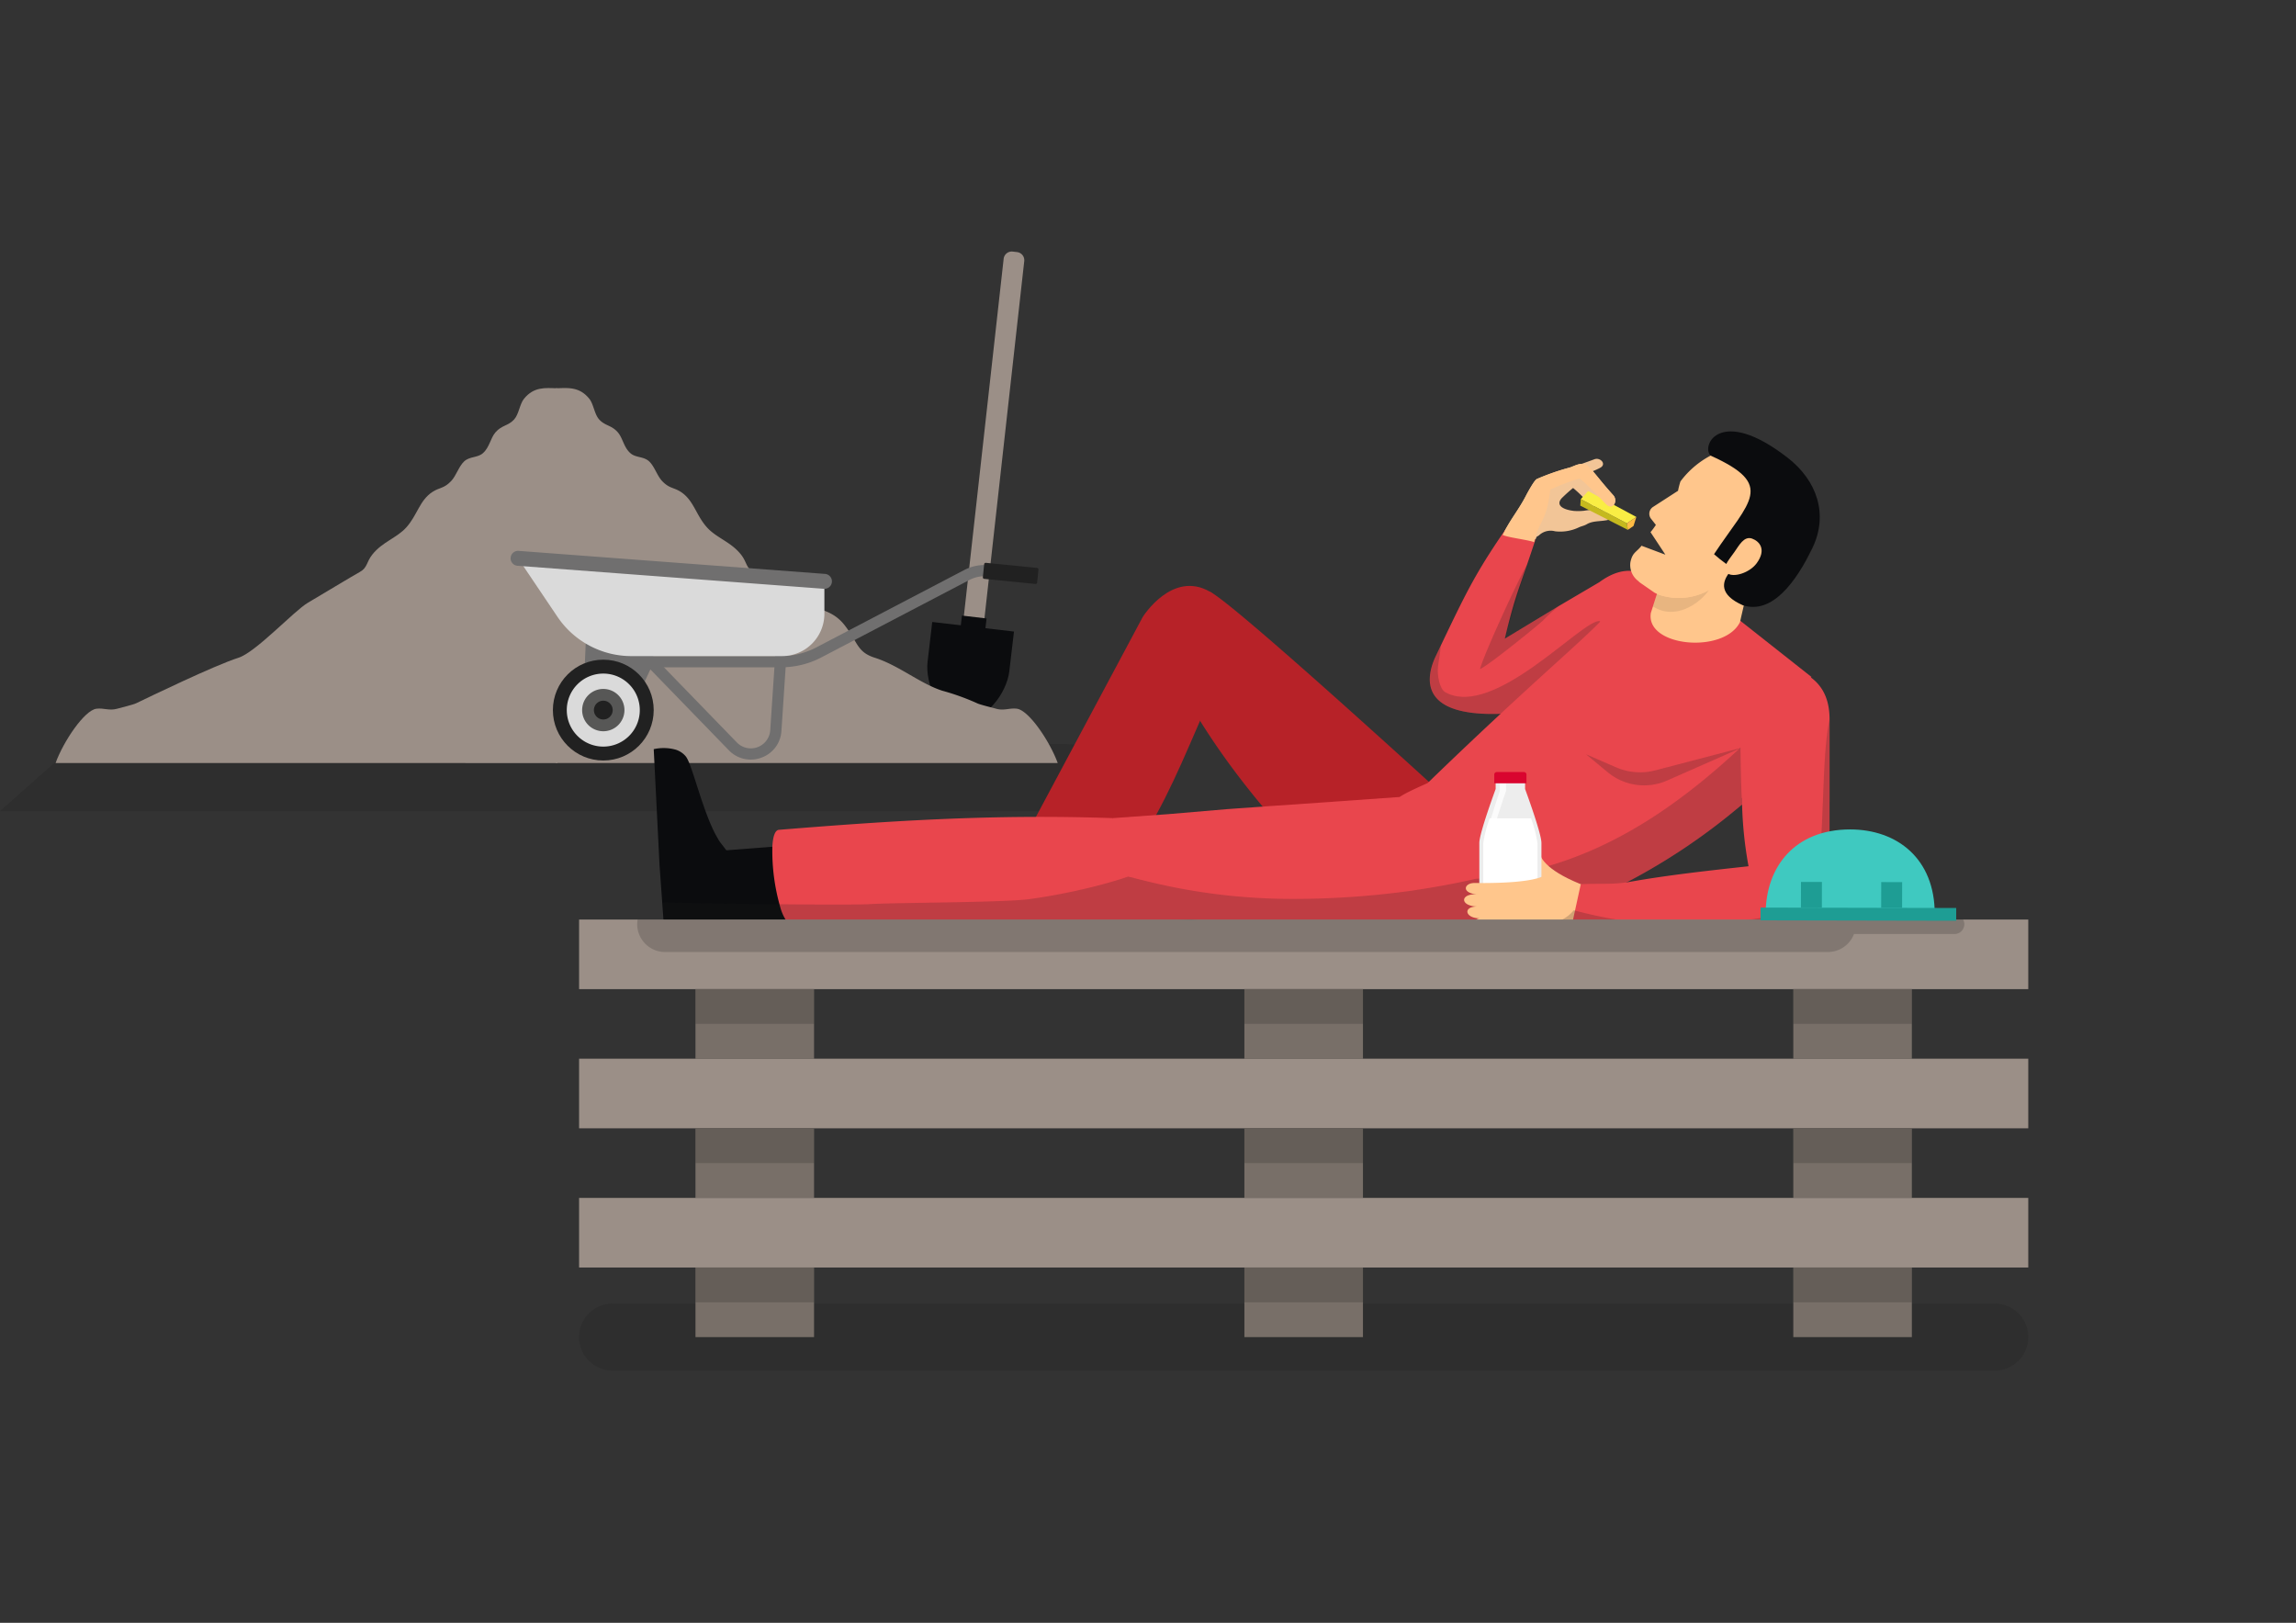 <svg xmlns="http://www.w3.org/2000/svg" width="566" height="400" viewBox="0 0 566 400">
  <rect x="0" y="0" width="566" height="400" fill="#333333" stroke="none"/>
  <g id="fs-uc-banner-img" transform="translate(-67 -130)">
    <rect id="Rectangle_1710" data-name="Rectangle 1710" width="566" height="400" transform="translate(67 130)" fill="#fff" opacity="0"/>
    <g id="Group_11322" data-name="Group 11322" transform="translate(-300.333 168.01)">
      <g id="Group_11310" data-name="Group 11310" transform="translate(595.921 23.991)">
        <g id="Group_11309" data-name="Group 11309">
          <path id="Path_15390" data-name="Path 15390" d="M555.636,74.149l-1.148,9.781c-.648,5.512-6,12.521-11.5,11.875l-.21-.025c-5.5-.646-9.086-8.7-8.438-14.215l1.148-9.781Z" transform="translate(-534.264 19.521)" fill="#0b0c0e"/>
          <path id="Path_15391" data-name="Path 15391" d="M554.086,26.374l-10.255,92.046a2.013,2.013,0,0,1-2.243,1.761l-1.066-.126a2,2,0,0,1-1.763-2.231l10.253-92.044A2.015,2.015,0,0,1,551.247,24l1.066.126A2.021,2.021,0,0,1,554.086,26.374Z" transform="translate(-530.184 -23.991)" fill="#9b8f87"/>
          <path id="Path_15392" data-name="Path 15392" d="M544.425,78.74a13.549,13.549,0,0,1-3.3,7.388l-.036.042a.805.805,0,0,1-1.322-.17l-.061-.12a13.557,13.557,0,0,1-1.366-7.691l.848-7.229,6.069.713Z" transform="translate(-530.639 18.77)" fill="#0b0c0e"/>
        </g>
      </g>
      <g id="Group_11324" data-name="Group 11324" transform="translate(380.333 57.637)">
        <path id="Path_15389" data-name="Path 15389" d="M724.807,95.8c0,4.566-4.621,8.253-10.344,8.253H451.333l18.592-16.506H714.464C720.186,87.548,724.807,91.254,724.807,95.8Z" transform="translate(-464.333 0.227)" fill="#1d1d1b" opacity="0.2"/>
        <g id="Group_11323" data-name="Group 11323" transform="translate(0.697)">
          <path id="Path_15393" data-name="Path 15393" d="M594.059,134.039c-1.964-5.4-7.117-13-10.063-13.392-1.871-.229-3.166.554-5.128,0-1-.287-3.91-.974-4.7-1.356a58.132,58.132,0,0,0-8.55-3.076c-5.486-1.758-10.716-6.247-16.664-8.138-4.294-1.376-4.115-3.63-7.255-7.794-3.064-4.069-6.409-3.744-9.832-5.75-2.756-1.624-4.243-6.171-7.268-7.642-1.641-.8-3.922.936-5.55.038-1.91-1.051-1.577-2.426-3.1-4.318-2.487-3.114-6-4.05-8.345-6.648-2.756-3.057-3.256-6.706-6.5-8.788-1.769-1.127-2.807-.783-4.589-2.675-1.243-1.337-1.859-3.592-3.192-4.833-1.384-1.261-3.307-.841-4.628-2.025-1.641-1.471-1.82-3.649-3.077-5.12-1.577-1.815-3.115-1.547-4.6-3.171-1.192-1.318-1.372-3.821-2.448-5.12-2.436-2.98-5.179-2.675-8.23-2.56v92.368Z" transform="translate(-347.01 -41.603)" fill="#9b8f87"/>
          <path id="Path_15439" data-name="Path 15439" d="M470.333,134.039c1.964-5.395,7.117-13,10.063-13.392,1.871-.229,3.166.554,5.128,0,1-.287,3.91-.974,4.7-1.356,3.012-1.452,19.267-9.323,25.214-11.214,4.294-1.376,13.665-11.539,17.087-13.545,2.756-1.624,11.191-6.706,12.819-7.6,1.91-1.051,1.577-2.426,3.1-4.318,2.487-3.114,6-4.05,8.345-6.648,2.756-3.057,3.256-6.706,6.5-8.788,1.769-1.127,2.807-.783,4.589-2.675,1.243-1.337,1.859-3.592,3.192-4.833,1.384-1.261,3.307-.841,4.628-2.025,1.641-1.471,1.82-3.649,3.076-5.12,1.577-1.815,3.115-1.547,4.6-3.171,1.192-1.318,1.372-3.821,2.448-5.12,2.436-2.98,5.179-2.675,8.23-2.56v92.369Z" transform="translate(-470.333 -41.603)" fill="#9b8f87"/>
        </g>
      </g>
      <g id="Group_11312" data-name="Group 11312" transform="translate(493.209 97.769)">
        <path id="Path_15394" data-name="Path 15394" d="M532.167,89.651H498.389a1.381,1.381,0,1,1,0-2.762h33.778a18.618,18.618,0,0,0,8.6-2.115l36.523-19.1a10.819,10.819,0,0,1,5.886-1.2l9.713.776a1.382,1.382,0,0,1-.22,2.755l-9.713-.778a8.051,8.051,0,0,0-4.386.894L542.046,87.223A21.408,21.408,0,0,1,532.167,89.651Z" transform="translate(-465.469 -60.948)" fill="#706f6f"/>
        <path id="Path_15395" data-name="Path 15395" d="M499.492,97.678l-9.763-1.38,1.015-23.367,16.626,7.712Z" transform="translate(-472.097 -53.213)" fill="#706f6f"/>
        <path id="Path_15396" data-name="Path 15396" d="M525.153,103.531a7.477,7.477,0,0,1-5.389-2.31L496.835,77.594a1.381,1.381,0,0,1,1.983-1.924L521.745,99.3a4.8,4.8,0,0,0,8.24-3.026l1.381-20.806a1.381,1.381,0,0,1,2.757.183l-1.381,20.806a7.475,7.475,0,0,1-4.938,6.6A7.676,7.676,0,0,1,525.153,103.531Z" transform="translate(-465.982 -52.08)" fill="#706f6f"/>
        <path id="Path_15397" data-name="Path 15397" d="M546.532,87.673H509.386a21.97,21.97,0,0,1-18.225-9.7l-9.7-14.4,75.511,5.672v7.986A10.441,10.441,0,0,1,546.532,87.673Z" transform="translate(-479.622 -61.731)" fill="#dadada"/>
        <g id="Group_11311" data-name="Group 11311" transform="translate(10.419 26.823)">
          <circle id="Ellipse_612" data-name="Ellipse 612" cx="12.427" cy="12.427" r="12.427" fill="#212121"/>
          <path id="Path_15398" data-name="Path 15398" d="M505.745,87.443a9,9,0,1,1-9-9A9,9,0,0,1,505.745,87.443Z" transform="translate(-484.32 -75.017)" fill="#dadada"/>
          <path id="Path_15399" data-name="Path 15399" d="M500.156,85.64a5.214,5.214,0,1,1-5.214-5.214A5.214,5.214,0,0,1,500.156,85.64Z" transform="translate(-482.515 -73.213)" fill="#575756"/>
          <path id="Path_15400" data-name="Path 15400" d="M495.877,84.258a2.315,2.315,0,1,1-2.315-2.315A2.315,2.315,0,0,1,495.877,84.258Z" transform="translate(-481.134 -71.832)" fill="#212121"/>
        </g>
        <path id="Path_15401" data-name="Path 15401" d="M557.853,71.967c-.046,0-.094,0-.139-.006L482.2,66.29a1.842,1.842,0,0,1,.275-3.674l75.511,5.674a1.841,1.841,0,0,1-.136,3.678Z" transform="translate(-480.499 -62.61)" fill="#706f6f"/>
        <rect id="Rectangle_1667" data-name="Rectangle 1667" width="3.971" height="13.45" rx="0.354" transform="translate(116.377 6.861) rotate(-84.288)" fill="#212121"/>
      </g>
      <path id="Path_15402" data-name="Path 15402" d="M846.58,167.987a8.253,8.253,0,0,1-8.253,8.253H497.586a8.253,8.253,0,0,1-8.253-8.253h0a8.253,8.253,0,0,1,8.253-8.253H838.327a8.253,8.253,0,0,1,8.253,8.253Z" transform="translate(20.752 123.582)" fill="#1d1d1b" opacity="0.2"/>
      <path id="Path_15403" data-name="Path 15403" d="M520.684,125.448a.821.821,0,0,1,0,.306c0,.172-.019.344-.019.5-.019.248-.057.5-.076.745a14.611,14.611,0,0,1-.4,1.834c-.076.306-.726.707-1.93,1.089a1.165,1.165,0,0,1-.248.057c-.5.153-1.07.287-1.719.42-1.108.21-2.426.382-3.974.535a50.784,50.784,0,0,1-5.674.229h-5.215L500.4,116.966l-1.433-28.637a11.15,11.15,0,0,1,5.368.115,5.233,5.233,0,0,1,2.541,1.681c1.662,2.044,4.318,14.462,8,20.4v.038a11.612,11.612,0,0,0,.86,1.223c.4.516.783,1.013,1.127,1.471C520.111,117.6,520.971,120.443,520.684,125.448Z" transform="translate(29.519 58.317)" fill="#0b0c0e"/>
      <path id="Path_15404" data-name="Path 15404" d="M527.79,118.981H508.552l-.267-3.553L507.253,102l2.063-.153,11.348-.879,5.005-.382,1.738,15.13Z" transform="translate(37.067 69.731)" fill="#0b0c0e"/>
      <path id="Path_15405" data-name="Path 15405" d="M661.79,81.752c-5.718-7.85-11.7-14.4-20.9-7.657l-9.951,5.854-13.358,8.081c.619-2.585,1.129-4.589,1.591-6.259v-.01c1.651-6.008,2.77-8.379,5.982-18.185-2.342-.724-5.479-5.093-5.577-5.093-8.891,12.7-11.031,17.155-17.763,31.235-.462.972-.944,1.985-1.456,3.057-2.873,6.625-2.468,15.371,19.74,13.549l4.62-1.322.317-.086a12.829,12.829,0,0,0,1.582,2.006c2.44-1.322,5.179-2.952,8.043-4.755h.01l.762-.222-.076-.222C645.32,95.379,656.553,86.988,661.79,81.752Z" transform="translate(120.695 31.402)" fill="#e9464d"/>
      <path id="Path_15406" data-name="Path 15406" d="M620.1,94.317l4.62-1.322c.086-.057.174-.115.26-.183.724-.52,1.427-1.06,2.132-1.6,2.313-1.794,4.56-3.685,6.74-5.651,2.892-2.594,5.66-5.343,8.293-8.217.7-.781-1.056-4.591-1.066-5.641-3.869-1.051-25.987,24.186-38.122,17.524-1.471-.808-2.069-4.22-1.83-6.369.134-1.215.575-3.508.69-5.147-.462.972-.944,1.987-1.456,3.057C597.489,87.393,597.894,96.139,620.1,94.317Z" transform="translate(120.695 43.409)" fill="#1d1d1b" opacity="0.2"/>
      <path id="Path_15407" data-name="Path 15407" d="M605.583,90.117c2.132-.886,14.934-11.321,15.541-11.976a38.642,38.642,0,0,1,3.926-3.588l-13.358,8.081c.619-2.583,5.021-16.556,5.483-18.223C615.217,67.6,606.548,86.443,605.583,90.117Z" transform="translate(126.588 36.798)" fill="#1d1d1b" opacity="0.2"/>
      <path id="Path_15408" data-name="Path 15408" d="M602.469,134.649c-18.728-19.433-30.122-36.283-38.636-55.066a176.257,176.257,0,0,0,13.188-11.7c6.992,3.465,72.154,63.485,72.154,63.485l-26.087,8.308H614.26A16.378,16.378,0,0,1,602.469,134.649Z" transform="translate(88.578 39.957)" fill="#b72228"/>
      <path id="Path_15409" data-name="Path 15409" d="M600.886,79.7c-10.181,15.167-18.374,47.969-33.419,59.813-7.066-2.558-21.2-8.238-21.2-8.238l30.173-56.468s7.237-11.638,16.577-6.247C595.7,70.111,600.886,79.7,600.886,79.7Z" transform="translate(72.584 39.278)" fill="#b72228"/>
      <path id="Path_15410" data-name="Path 15410" d="M636.548,126.086c-3.458-.038-6.9-.038-10.316-.038-7.221.038-14.29.057-21.072-.038-5.578-.076-10.985-.229-16.162-.516-3.706-.229-6.935-.516-9.9-.917a98.716,98.716,0,0,1-15.952-3.553h-.019a56.771,56.771,0,0,1-6.648-2.388l.439-2.636.44-2.522.439-2.655,1.261-7.279.688-3.916v-.038l13.812-.993,14.347-1.223,10.985-.783,5.445-.363,26.173-1.853h.019l.172-.019,2.044,11.042,2.178,11.845,1.547,8.368Z" transform="translate(81.886 64.06)" fill="#e9464d"/>
      <path id="Path_15411" data-name="Path 15411" d="M617.548,122.227l-13.831.821c-20.346,6.19-54.791.038-85.109.038-.344,0-.688-.287-1.032-.783a12,12,0,0,1-1.375-3.267,49.837,49.837,0,0,1-1.91-14.748c.115-2.388.611-4.05,1.586-4.165,28.465-2.312,53.339-3.878,82.281-2.885,0,.019.038.019.038.038,1.8,3.9,4.413,9.342,4.719,14.576C603.048,114.242,618.656,120.107,617.548,122.227Z" transform="translate(43.44 66.409)" fill="#e9464d"/>
      <path id="Path_15412" data-name="Path 15412" d="M639.2,122.4c-.688.248-1.395.5-2.121.707-.726.248-1.471.5-2.2.688a95.5,95.5,0,0,1-18.531,3.572c-2.2.21-4.432.344-6.667.42-.879.019-1.777.038-2.656.038h-.5c-1.414,0-2.9-.038-4.375-.115l-3.343-8.578h-.019l-4.528-11.6L596.116,96h.019c1.318-1.051,6.744-3.343,6.858-3.439l26.02,21.454Z" transform="translate(116.282 62.43)" fill="#e9464d"/>
      <path id="Path_15413" data-name="Path 15413" d="M684.572,104.831l-8.291,16.124c.019.516.038,1.013.076,1.509-.554.458-1.089.917-1.643,1.356A152.927,152.927,0,0,1,648.5,141.339a111.638,111.638,0,0,1-11.921,5.158c-.516.191-1.032.344-1.547.516-5.464-2.407-10.469-4.872-14.94-7.393-11.577-6.591-19.448-13.793-21.263-22.447,40.373-39.078,47.3-40.89,49.919-51.638l22.256,7.775,22.428,17.71Z" transform="translate(120.442 37.822)" fill="#e9464d"/>
      <path id="Path_15414" data-name="Path 15414" d="M774.433,88.28l-.229-4.566c-2.636,2.675-5.368,5.349-8.2,7.986-.076.076-.115.153-.191.191-14.252,13.277-30.815,25.256-51.1,30.185-1.567.363-3.133.707-4.757.993a82.568,82.568,0,0,1-9.4,1.165c-.21.038-4.375,1.07-11.329,2.216-.936.153-1.929.325-3,.478-.554.1-1.127.172-1.719.267h-.019a210.2,210.2,0,0,1-28.618,1.987,149.391,149.391,0,0,1-37.559-4.642c-.859-.191-1.681-.42-2.541-.65a7.114,7.114,0,0,1-.917-.21c-1.223.42-2.5.841-3.783,1.2-.936.287-1.891.535-2.847.8A149.376,149.376,0,0,1,590.8,129.2c-5.98.9-33.146.879-39.431,1.261-5.789.382-47.632-.229-51.243-.458a37.12,37.12,0,0,1,.18,4.337h30.125c.344.5.688.783,1.032.783,30.318,0,64.763,6.152,85.109-.038l13.831-.821c2.961.4,6.19.688,9.9.917,5.177.287,10.584.439,16.162.516,6.782.1,13.85.076,21.072.038,3.42,0,6.858,0,10.316.038,1.471.076,2.961.115,4.375.115h.5c.879,0,1.777-.019,2.656-.038,2.235-.076,4.47-.21,6.667-.42a95.5,95.5,0,0,0,18.531-3.572c.726-.191,1.471-.439,2.2-.688.726-.21,1.433-.458,2.121-.707.516-.172,1.032-.325,1.547-.516a111.627,111.627,0,0,0,11.921-5.158,152.927,152.927,0,0,0,26.211-17.518c.554-.439,1.089-.9,1.643-1.356-.038-.5-.057-.993-.076-1.509Z" transform="translate(30.582 54.373)" fill="#1d1d1b" opacity="0.2"/>
      <path id="Path_15415" data-name="Path 15415" d="M612.97,108.279c.594.216,1.206.38,1.815.543l1.156.309c.913.245,10.121,1.2,11.044,1.412-10.372-3.593-12.96-6.891-13.484-8.983C613.461,104.049,613,105.79,612.97,108.279Z" transform="translate(133.313 70.62)" fill="#ffc68c"/>
      <path id="Path_15416" data-name="Path 15416" d="M626.688,92.834l-7.418-3.219,5.326,4.417a14.087,14.087,0,0,0,14.674,2.046l18.275-8.054-21.2,5.552A14.824,14.824,0,0,1,626.688,92.834Z" transform="translate(139.048 58.297)" fill="#1d1d1b" opacity="0.2"/>
      <path id="Path_15417" data-name="Path 15417" d="M627.666,81.852c-1.383,8.389,18.122,10.173,21.989,2.235l.248-1.142,1.415-6.106.05-.2.571-2.432.223-.969.42-1.861,1.043-4.444.149-.669c-4.541-1.589-10.721-4.295-14.693-6.131a41.887,41.887,0,0,1-3.8-1.863l-3.1,9.606V67.9l-.422,1.217-.4,1.314-.869,2.73-.6,1.788-.2.571-.522,1.637-.992,3.1Z" transform="translate(146.629 31.212)" fill="#ffc68c"/>
      <path id="Path_15418" data-name="Path 15418" d="M627.906,71.69c.05.025.075.05.124.075a8.2,8.2,0,0,0,2.854,1.118,7.385,7.385,0,0,0,1.637.124c3.947-.076,7.546-2.98,9.134-5.313a15.315,15.315,0,0,1-12.087,1.167,4.2,4.2,0,0,1-.671-.273Z" transform="translate(146.911 39.787)" fill="#1d1d1b" opacity="0.1"/>
      <g id="Group_11313" data-name="Group 11313" transform="translate(769.182 68.328)">
        <path id="Path_15419" data-name="Path 15419" d="M626.935,82.018a2.738,2.738,0,0,1,.248.246,4.775,4.775,0,0,0,.458.344l.361.248,2.938,2.04c.189.115.418.21.648.325a4.494,4.494,0,0,0,.667.266,15.37,15.37,0,0,0,12.091-1.163c0-.038.019-.038.019-.038a11.9,11.9,0,0,0,2.8-2.04,11.75,11.75,0,0,0,1.754-2.1,1.424,1.424,0,0,1,.286.172,33.27,33.27,0,0,1,4.081,4.119c.153.153.286.306.439.459a11.556,11.556,0,0,0,1.316,1.24c1.068.9,2.1,1.335,2.936.781a36.252,36.252,0,0,0,9.1-8.314c10.412-15.316-.592-22.256-6.142-26.282a15.7,15.7,0,0,0-16.153-1.183,22.138,22.138,0,0,0-7.418,6.352,18.623,18.623,0,0,0-.592,2.308L630.6,63.785a2,2,0,0,0-.42,2.994l1.125,1.431A17.227,17.227,0,0,1,629.986,70l1.278,1.928,2.384,3.622-5.893-2.212c-.019.038-.036.057-.036.076-1.278,1.6-2.176,1.546-2.69,3.987A4.908,4.908,0,0,0,626.935,82.018Z" transform="translate(-624.956 -45.166)" fill="#ffc68c"/>
        <path id="Path_15420" data-name="Path 15420" d="M643.578,90.051c-11.7-5.168,2.4-12.572,2.4-12.572s-4.921,1.975-6.48,2.4c-1.628-1.217-1.628-1.217-3.028-2.417,8.683-13.13,15.306-17.031-.856-24.3-2.411-2.489,2.386-12.343,18.953.485,7.324,5.67,10.161,14.032,6.127,22.369C656.765,84.133,650.827,92.415,643.578,90.051Z" transform="translate(-615.785 -47.199)" fill="#0b0c0e"/>
        <path id="Path_15421" data-name="Path 15421" d="M645.006,67.179c-1.718,2.336-5.67,3.586-7.2,2.463s.032-2.892,1.725-5.246c1.12-1.557,2.344-4.041,4.377-3.3C645.692,61.748,647.524,63.752,645.006,67.179Z" transform="translate(-613.821 -34.668)" fill="#ffc68c"/>
      </g>
      <g id="Group_11315" data-name="Group 11315" transform="translate(737.753 75.089)">
        <path id="Path_15422" data-name="Path 15422" d="M626.979,67.069c.7-.342,1.324-.4,1.994-.791,1.561-.911,3.2-.65,5.206-1.053a1.614,1.614,0,0,0-.476-1.737,3.391,3.391,0,0,0-1.735-.751,15.843,15.843,0,0,0-3.62.2,13.786,13.786,0,0,1-2.531.044c-3.479-.418-4.461-1.836-2.7-3.422a39.367,39.367,0,0,1,3.345-2.9c1.943-1.375,1.987-.613,3.062.386,2.1,1.947,2.329,2.659,4.361,4.421,1.662,1.442,2.828-1.032,1.666-2.327-3.441-3.834-3.974-4.847-6.018-7-1.524-1.6-3.544-.189-4.759.16a56.946,56.946,0,0,0-8.094,2.822c-.617.285-2.342,3.467-2.652,4.075-1.706,3.337-3.551,5.38-5.255,8.717,1.7.9,5.874.961,7.579,2.121.491-1.024-.036-.388.888-1.047A4.168,4.168,0,0,1,621.178,68,10.607,10.607,0,0,0,626.979,67.069Z" transform="translate(-608.257 -50.145)" fill="#f2c597"/>
        <path id="Path_15423" data-name="Path 15423" d="M619.2,56.924c-.562-.522-.844-.969-1.261-1.093.291-1.353.629-2.69,1.032-4a2.612,2.612,0,0,1,.237.189c2.046,2.153,2.579,3.164,6.02,7,1.16,1.3,0,3.769-1.666,2.327C621.526,59.583,621.293,58.871,619.2,56.924Z" transform="translate(-599.919 -49.745)" fill="#f2c597"/>
        <path id="Path_15424" data-name="Path 15424" d="M624.207,57.938c1.238,1.221.225,3.762-1.523,2.422-2.136-1.635-2.411-2.333-4.621-4.149a12.584,12.584,0,0,0-1.028-.835l1.857-2.8C620.308,54.034,622.405,56.158,624.207,57.938Z" transform="translate(-600.739 -49.067)" fill="#f2c597"/>
        <path id="Path_15425" data-name="Path 15425" d="M623.357,50.835c1.442-.529,3.093,1.236,1.366,2.13-2.113,1.093-2.772,1.051-5.057,2.134a11.331,11.331,0,0,0-1.057.51l-1.542-2.541C618.768,52.486,621.256,51.609,623.357,50.835Z" transform="translate(-600.709 -50.738)" fill="#f2c597"/>
        <g id="Group_11314" data-name="Group 11314" transform="translate(19.144 7.951)">
          <path id="Path_15426" data-name="Path 15426" d="M618.526,57.54l.112-1.6,11.383,5.968.229,1.606Z" transform="translate(-618.526 -53.955)" fill="#c5b91e"/>
          <path id="Path_15427" data-name="Path 15427" d="M618.584,56.882l1.835-1.982L632.3,61.279l-2.33,1.571Z" transform="translate(-618.472 -54.9)" fill="#f9ed44"/>
          <path id="Path_15428" data-name="Path 15428" d="M626.171,60.452l.7-2.213-2.33,1.571.229,1.606Z" transform="translate(-613.048 -51.86)" fill="#ffbc45"/>
        </g>
        <path id="Path_15429" data-name="Path 15429" d="M634.139,61.466c-.456-.4-6.2-6.6-6.784-6.45a53.731,53.731,0,0,0-7.1,2.719c-.835,7.842-3.047,8.089-3.966,12.939-1.689-.6-6.591-1.154-7.785-1.784,1.7-3.337,4.071-6.356,5.777-9.693.31-.608,2.035-3.79,2.654-4.075a56.858,56.858,0,0,1,8.092-2.822c1.215-.35,3.234-1.765,4.759-.16,2.044,2.153,2.577,3.166,6.018,7C636.966,60.435,635.8,62.909,634.139,61.466Z" transform="translate(-608.505 -50.145)" fill="#ffc68c"/>
      </g>
      <g id="Group_11316" data-name="Group 11316" transform="translate(732.01 152.293)">
        <path id="Path_15430" data-name="Path 15430" d="M616.78,94.245v-1.9h-7.254v1.9S605.5,105.1,605.5,107.526v19.446a1.3,1.3,0,0,0,1.3,1.3h12.71a1.3,1.3,0,0,0,1.3-1.3V107.526C620.807,105.1,616.78,94.245,616.78,94.245Z" transform="translate(-605.499 -90.067)" fill="#ededed"/>
        <path id="Path_15431" data-name="Path 15431" d="M607.707,126.665l.044-19.247c0-2.619,3.67-12.9,3.67-12.9V92.6h-1.53v1.9s-3.67,10.723-3.67,13.146v19.02Z" transform="translate(-604.842 -89.833)" fill="#fff" opacity="0.8"/>
        <path id="Path_15432" data-name="Path 15432" d="M607.585,97.122a31.885,31.885,0,0,0-1.574,6.05v19.446a.32.32,0,0,0,.319.321h12.712a.32.32,0,0,0,.319-.321V103.172a31.983,31.983,0,0,0-1.572-6.05Z" transform="translate(-605.033 -85.713)" fill="#fff"/>
        <path id="Path_15433" data-name="Path 15433" d="M614.767,91.15h-6.742a.6.6,0,0,0-.6.6v2.168h7.934V91.746A.6.6,0,0,0,614.767,91.15Z" transform="translate(-603.742 -91.15)" fill="#d9052f"/>
      </g>
      <path id="Path_15434" data-name="Path 15434" d="M606.644,112.141c-3.519.059-2.816,2.961.848,2.9-.906.038-1.754.779-1.368,1.475.2.367.751.713,1.851.925a68.056,68.056,0,0,0,12.9,1.477c3.355-.231,6.344-1.477,9.277-2.478a21.728,21.728,0,0,1,5.42-1.274V107.86c-1.227-.386-2.335-.674-3.347-.906-3.867-.888-6.461-.955-8.872-2.451-2.971,1.61-10.637,1.91-17.251,1.832-2.654,0-3.309,2.556.789,2.816C602.536,108.815,602.382,111.948,606.644,112.141Z" transform="translate(124.723 73.299)" fill="#ffc68c"/>
      <path id="Path_15435" data-name="Path 15435" d="M680.942,90.249c0-5.382-2.035-9.529-7.145-11.757a.009.009,0,0,1-.01-.01c-.531-.222-1.081-.434-1.67-.617l-13.239,1.62c.01,6.046.029,12.1.105,17.841-.01.01-.01.029,0,.029a.381.381,0,0,0,0,.105c.059,4.407.145,8.631.319,12.517.019.5.048.993.076,1.486h.006a97.411,97.411,0,0,0,1.584,15c-10.7,1.163-20.35,2.25-29.428,3.87a33.864,33.864,0,0,1-4.31.42c-.325,0-.648.019-.972.019-2.174.038-4.329-.019-6.656.115l-.057.306-1.354,6.2-.724,3.3c19.566.972,39.324,2.308,53.971,1.144a9.263,9.263,0,0,0,8.163-4.424,9.083,9.083,0,0,0,1.333-4.788V110.645h.008Z" transform="translate(137.407 49.049)" fill="#e9464d"/>
      <path id="Path_15436" data-name="Path 15436" d="M604.89,134.869c.2.367.751.713,1.851.925a68.056,68.056,0,0,0,12.9,1.477c3.355-.231,6.344-1.477,9.277-2.478,19.557.963,39.314,2.3,53.963,1.137a9.219,9.219,0,0,0,9.508-9.208V84.348c-1.079,4.9-1.351,12.651-1.649,20.462-.01.1-.01.193-.019.288-.474,12.209-1.051,24.457-4.977,26.115-19.6,4.541-34.638,5.1-51.407,1.418-1.544-.348-3.116-.724-4.7-1.139-.105-.019-.2-.048-.308-.076-2.585,3.192-7.156,3.972-12.093,4.262A110.492,110.492,0,0,1,604.89,134.869Z" transform="translate(125.957 54.95)" fill="#1d1d1b" opacity="0.2"/>
      <g id="Group_11320" data-name="Group 11320" transform="translate(510.086 188.644)">
        <rect id="Rectangle_1668" data-name="Rectangle 1668" width="357.247" height="17.156" transform="translate(0 0.001)" fill="#9b8f87"/>
        <g id="Group_11317" data-name="Group 11317" transform="translate(28.694 17.147)">
          <rect id="Rectangle_1669" data-name="Rectangle 1669" width="29.229" height="17.156" fill="#786f68"/>
          <rect id="Rectangle_1670" data-name="Rectangle 1670" width="29.229" height="17.156" transform="translate(135.315)" fill="#786f68"/>
          <rect id="Rectangle_1671" data-name="Rectangle 1671" width="29.229" height="17.156" transform="translate(270.629)" fill="#786f68"/>
        </g>
        <rect id="Rectangle_1672" data-name="Rectangle 1672" width="29.229" height="8.578" transform="translate(28.694 17.147)" fill="#1d1d1b" opacity="0.2"/>
        <rect id="Rectangle_1673" data-name="Rectangle 1673" width="29.229" height="8.578" transform="translate(164.009 17.147)" fill="#1d1d1b" opacity="0.2"/>
        <rect id="Rectangle_1674" data-name="Rectangle 1674" width="29.229" height="8.578" transform="translate(299.323 17.147)" fill="#1d1d1b" opacity="0.2"/>
        <rect id="Rectangle_1675" data-name="Rectangle 1675" width="357.247" height="17.156" transform="translate(0 34.303)" fill="#9b8f87"/>
        <g id="Group_11318" data-name="Group 11318" transform="translate(28.694 51.459)">
          <rect id="Rectangle_1676" data-name="Rectangle 1676" width="29.229" height="17.156" fill="#786f68"/>
          <rect id="Rectangle_1677" data-name="Rectangle 1677" width="29.229" height="17.156" transform="translate(135.315)" fill="#786f68"/>
          <rect id="Rectangle_1678" data-name="Rectangle 1678" width="29.229" height="17.156" transform="translate(270.629)" fill="#786f68"/>
        </g>
        <rect id="Rectangle_1679" data-name="Rectangle 1679" width="29.229" height="8.578" transform="translate(28.694 51.459)" fill="#1d1d1b" opacity="0.2"/>
        <rect id="Rectangle_1680" data-name="Rectangle 1680" width="29.229" height="8.578" transform="translate(164.009 51.459)" fill="#1d1d1b" opacity="0.2"/>
        <rect id="Rectangle_1681" data-name="Rectangle 1681" width="29.229" height="8.578" transform="translate(299.323 51.459)" fill="#1d1d1b" opacity="0.2"/>
        <rect id="Rectangle_1682" data-name="Rectangle 1682" width="357.247" height="17.156" transform="translate(0 68.614)" fill="#9b8f87"/>
        <g id="Group_11319" data-name="Group 11319" transform="translate(28.694 85.77)">
          <rect id="Rectangle_1683" data-name="Rectangle 1683" width="29.229" height="17.156" fill="#786f68"/>
          <rect id="Rectangle_1684" data-name="Rectangle 1684" width="29.229" height="17.156" transform="translate(135.315)" fill="#786f68"/>
          <rect id="Rectangle_1685" data-name="Rectangle 1685" width="29.229" height="17.156" transform="translate(270.629)" fill="#786f68"/>
        </g>
        <rect id="Rectangle_1686" data-name="Rectangle 1686" width="29.229" height="8.578" transform="translate(28.694 85.77)" fill="#1d1d1b" opacity="0.2"/>
        <rect id="Rectangle_1687" data-name="Rectangle 1687" width="29.229" height="8.578" transform="translate(164.009 85.77)" fill="#1d1d1b" opacity="0.2"/>
        <rect id="Rectangle_1688" data-name="Rectangle 1688" width="29.229" height="8.578" transform="translate(299.323 85.77)" fill="#1d1d1b" opacity="0.2"/>
        <path id="Path_15437" data-name="Path 15437" d="M823.991,111.324a2.43,2.43,0,0,1-2.426,2.426H796.787a6.879,6.879,0,0,1-6.4,4.432h-286.7a6.865,6.865,0,0,1-6.858-6.858,7.323,7.323,0,0,1,.1-1.146H823.685A2.334,2.334,0,0,1,823.991,111.324Z" transform="translate(-482.505 -110.178)" fill="#1d1d1b" opacity="0.2"/>
      </g>
      <g id="Group_11321" data-name="Group 11321" transform="translate(801.334 166.434)">
        <path id="Path_15438" data-name="Path 15438" d="M642.447,119.391c0-.021,0-.042,0-.063.025-11.51,7.143-20.8,20.883-20.776,11.508.025,20.823,7.176,20.8,20.862,0,.021,0,.04,0,.063Z" transform="translate(-641.189 -98.552)" fill="#3fc9c0"/>
        <rect id="Rectangle_1689" data-name="Rectangle 1689" width="3.145" height="48.234" transform="translate(0 22.408) rotate(-89.882)" fill="#1e9d94"/>
        <rect id="Rectangle_1690" data-name="Rectangle 1690" width="6.344" height="5.164" transform="translate(29.733 19.324) rotate(-89.881)" fill="#1e9d94"/>
        <rect id="Rectangle_1691" data-name="Rectangle 1691" width="6.344" height="5.164" transform="translate(9.955 19.284) rotate(-89.879)" fill="#1e9d94"/>
      </g>
    </g>
  </g>
</svg>
